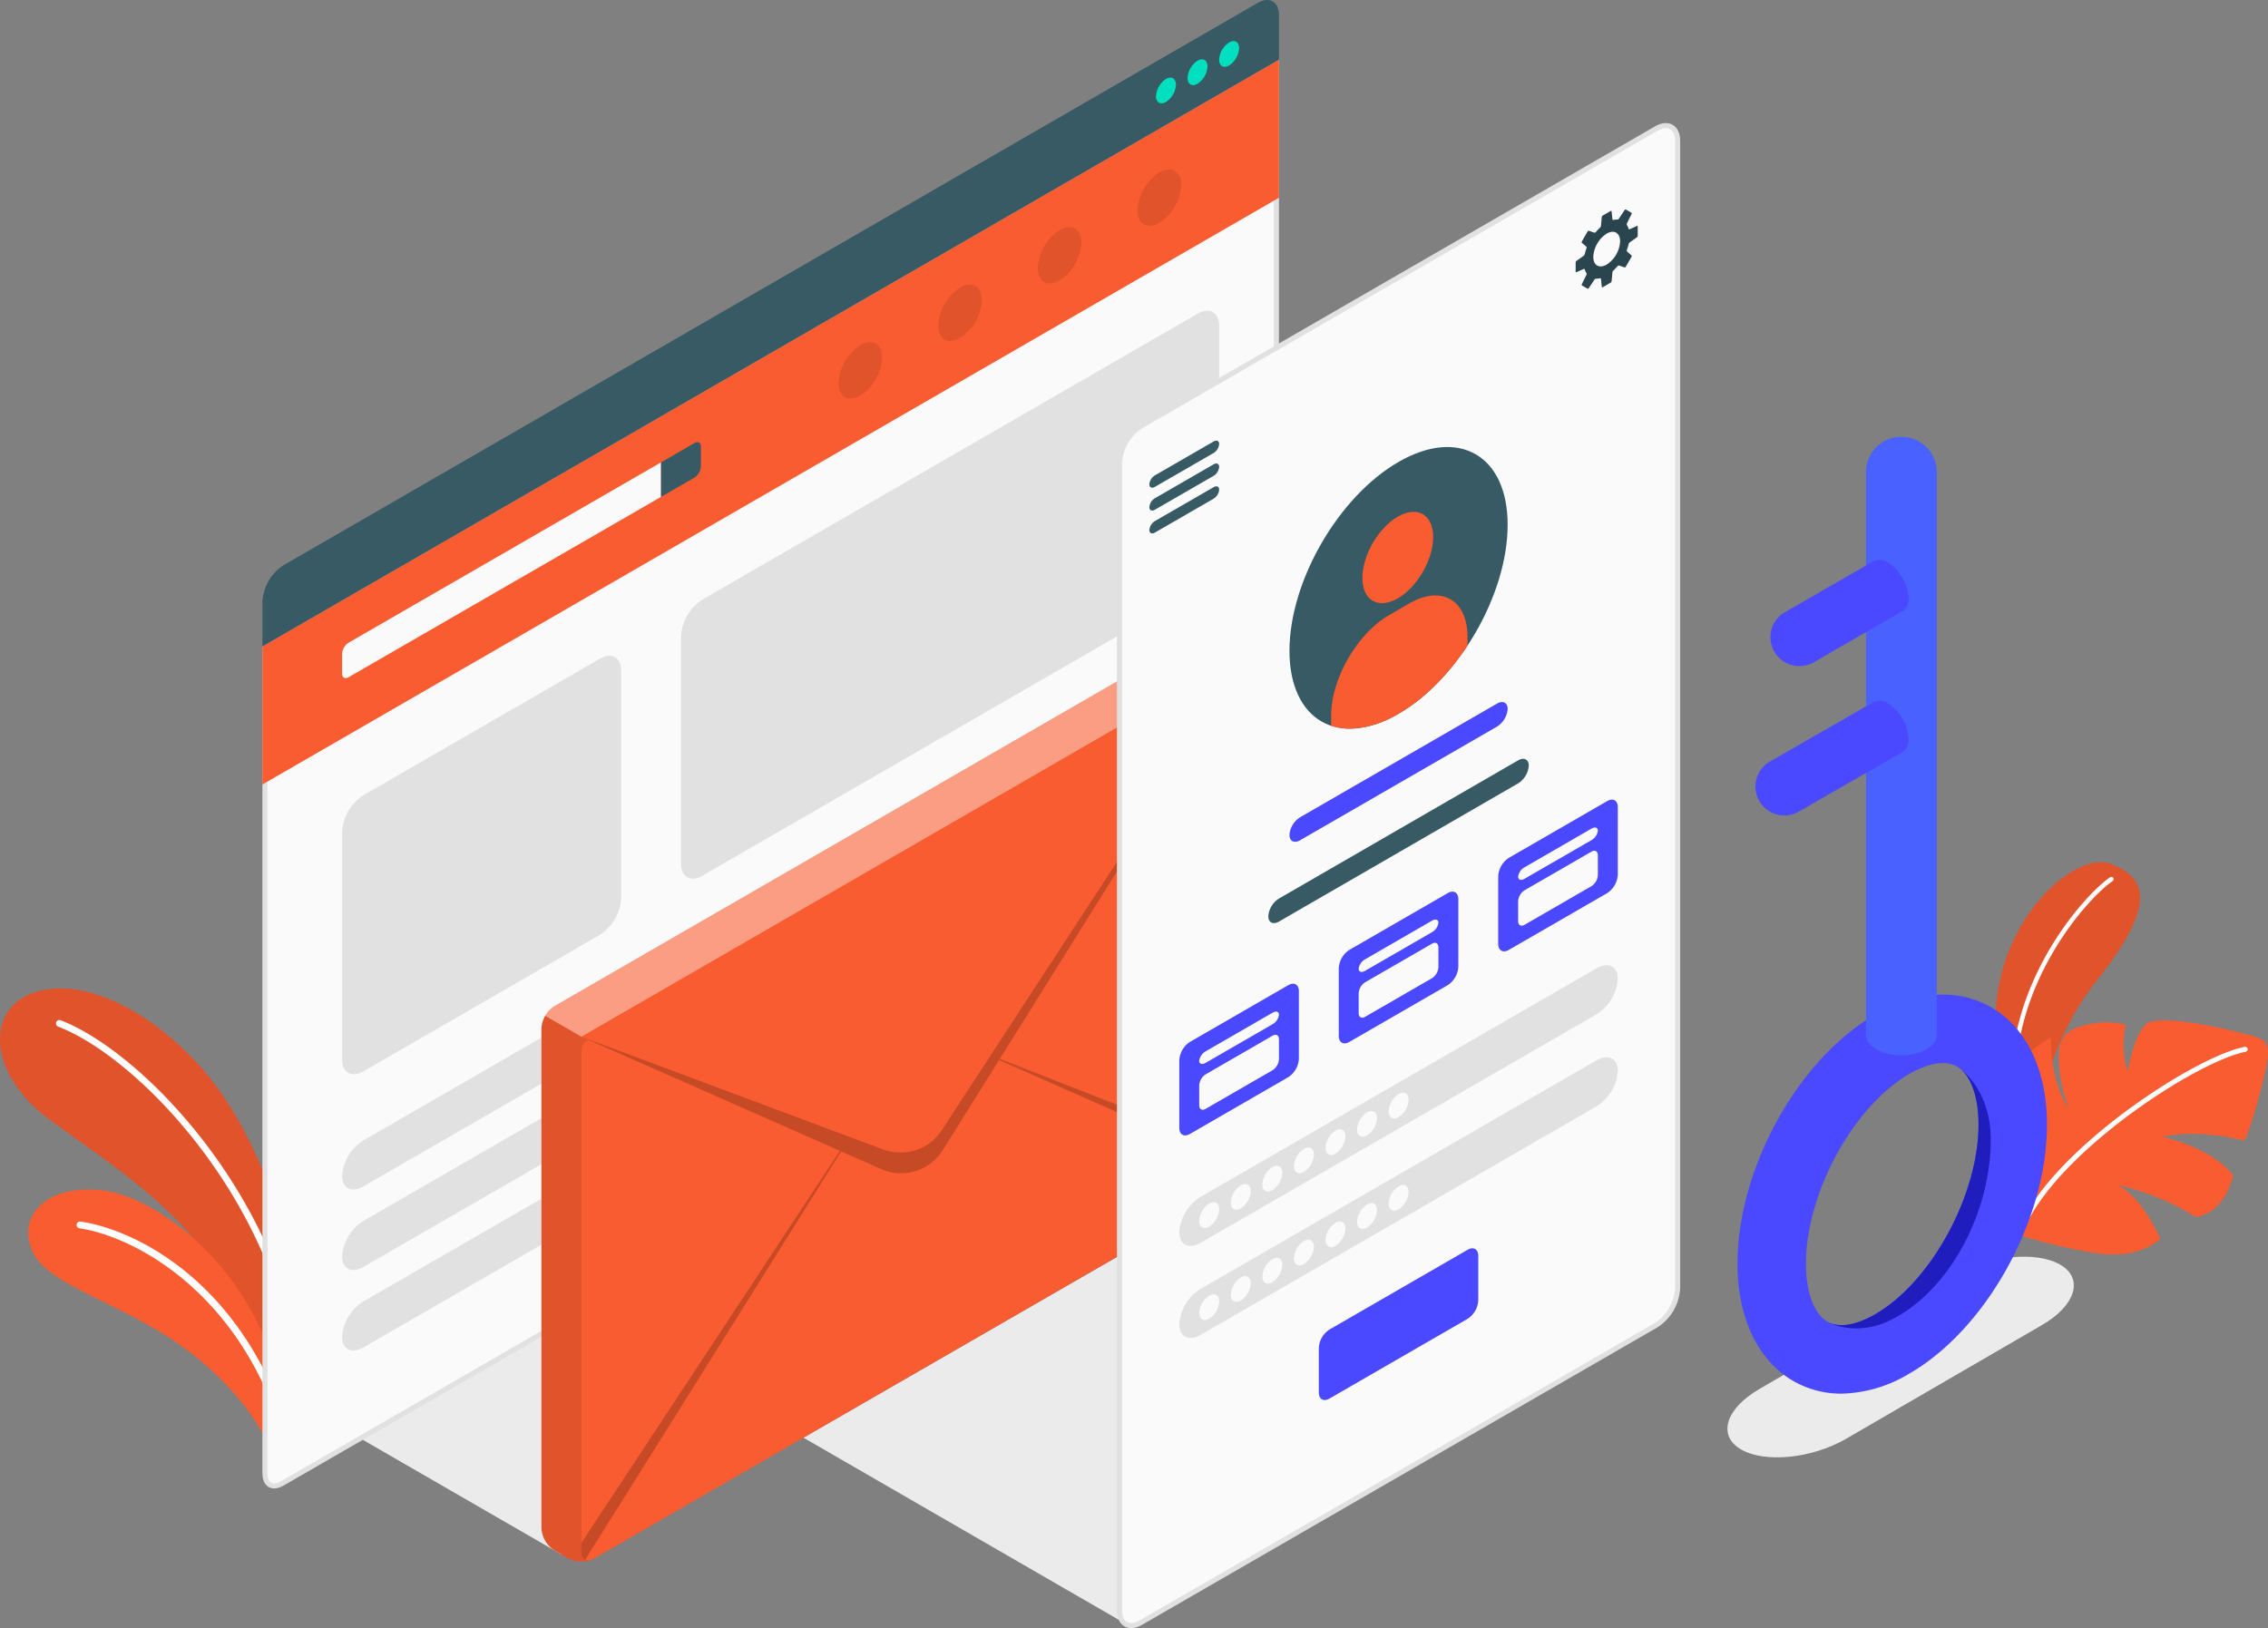 <svg xmlns="http://www.w3.org/2000/svg" width="522.946" height="375.517" viewBox="0 0 522.946 375.517"><rect x="0" y="0" width="522.946" height="375.517" fill="#808080" stroke="none"/><defs><style>.a{fill:#ebebeb;}.b{fill:#f95c30;}.c,.i{opacity:0.1;}.d,.k{fill:#fff;}.e,.f,.m{fill:#fafafa;}.e,.m{stroke-miterlimit:10;}.g{fill:#375a64;}.h{fill:#00dfbf;}.j,.s{fill:#e1e1e1;}.k{opacity:0.4;}.l{opacity:0.2;}.m{stroke:#e1e1e1;stroke-width:1.17px;}.n{fill:#2b454e;}.o{fill:#4b49ff;}.p{fill:#1f1dbe;}.q{fill:#4961ff;}.r,.s{stroke:none;}</style></defs><g transform="translate(-3607 -930)"><path class="a" d="M1193.153,394.212c5.5,3.177,16.319,2.084,24.158-2.441l45.186-26.242c7.839-4.526,9.722-10.777,4.207-13.96s-16.34-2.094-24.177,2.436l-45.15,26.254C1189.541,384.788,1187.649,391.036,1193.153,394.212Z" transform="translate(2815.305 870.092)"/><path class="a" d="M879.145,420.494l-45.959-26.535,45.959-26.535Z" transform="translate(2857.292 868.012)"/><path class="a" d="M1022.617,434.16l-74.076-42.8,74.093-42.711Z" transform="translate(2843.718 870.221)"/><g transform="translate(3607 1157.959)"><path class="b" d="M805.84,348.12c.129-10.75-7.379-33.11-18.366-47.2s-28.4-24.508-40.914-20.4c-11.651,3.829-10.577,19.067,3.38,29.324s34.967,23.182,40.948,40.694l12.733,21.551Z" transform="translate(-738.575 -279.615)"/><path class="c" d="M805.84,348.12c.129-10.75-7.379-33.11-18.366-47.2s-28.4-24.508-40.914-20.4c-11.651,3.829-10.577,19.067,3.38,29.324s34.967,23.182,40.948,40.694l12.733,21.551Z" transform="translate(-738.575 -279.615)"/><g transform="translate(12.904 7.293)"><path class="d" d="M808.177,363.811a.786.786,0,0,1-.7-.64c-6.757-36.783-36.085-66.966-53.774-73.771a.786.786,0,0,1-.451-1.015.778.778,0,0,1,1.016-.452c18.025,6.933,47.895,37.613,54.754,74.953a.784.784,0,0,1-.63.913A.741.741,0,0,1,808.177,363.811Z" transform="translate(-753.201 -287.88)"/></g><g transform="translate(6.503 46.381)"><path class="b" d="M801.569,392.448c-1.654-6.063-8.915-16.124-20.754-24.5-13.1-9.271-29.758-13.662-33.526-20.8-4.526-8.575,2.753-16.538,16.3-14.693S800.76,353.09,804.237,381Z" transform="translate(-745.946 -332.181)"/><g transform="translate(11.158 7.396)"><path class="d" d="M805.758,387.124a.787.787,0,0,1-.671-.527c-10.876-31.572-34.728-42.9-45.82-44.471a.785.785,0,0,1-.667-.888.775.775,0,0,1,.888-.668c12.266,1.743,35.985,13.289,47.085,45.515a.787.787,0,0,1-.487,1A.767.767,0,0,1,805.758,387.124Z" transform="translate(-758.592 -340.563)"/></g></g></g><g transform="translate(4066.754 1128.858)"><g transform="translate(0.345)"><path class="b" d="M1268.368,313.641s1.508-22.664,14.864-39.489,12.535-23.751,3.326-27.147-30.6,16.88-25.841,44.033S1268.368,313.641,1268.368,313.641Z" transform="translate(-1260.035 -246.633)"/><path class="c" d="M1268.368,313.641s1.508-22.664,14.864-39.489,12.535-23.751,3.326-27.147-30.6,16.88-25.841,44.033S1268.368,313.641,1268.368,313.641Z" transform="translate(-1260.035 -246.633)"/><g transform="translate(3.63 3.403)"><path class="d" d="M1264.771,301.149a.526.526,0,0,1-.525-.493c-1.56-24.958,16.066-45.436,22.663-50.071a.526.526,0,1,1,.6.861c-6.468,4.545-23.75,24.634-22.217,49.145a.527.527,0,0,1-.492.558Z" transform="translate(-1264.149 -250.489)"/></g></g><g transform="translate(0 36.468)"><path class="b" d="M1264.69,337.22a119.6,119.6,0,0,0,18.392,4.427c10.343,1.638,14.907-3.309,14.907-3.309s-4.073-9.7-9.947-12.421c0,0,9.958,2.029,17.951,7.363,0,0,6.316.1,8.829-9.543,0,0-3.743-5.8-16.3-8.934,0,0,7.638-1.923,18.646.885.825.328,4.344-12.135,5.408-17.885s-1.247-5.688-5.729-6.886-19.329-4.531-22.135-2.066-4.232,10.895-4.232,10.895a19.877,19.877,0,0,1-.421-10.684s-4.034-1.577-10.293.244c-5.121,1.489-5.371,4.974-5.139,8.912a38.523,38.523,0,0,0,2.216,10s-3.992-5.117-4.114-16.207c0,0-10.478,5.2-12.268,15.606C1259.5,313.234,1258.126,329.749,1264.69,337.22Z" transform="translate(-1259.644 -287.965)"/><g transform="translate(6.441 6.102)"><path class="d" d="M1267.525,336.012a.583.583,0,0,0,.524-.329c8.346-17.34,39.376-37.488,50.491-39.65a.582.582,0,0,0-.223-1.143c-11.3,2.2-42.838,22.671-51.315,40.288a.58.58,0,0,0,.271.776A.574.574,0,0,0,1267.525,336.012Z" transform="translate(-1266.944 -294.88)"/></g></g></g><g transform="translate(3667.502 930)"><g class="e" transform="translate(-807.147 -23.089)"><path class="r" d="M 809.858 365.79 C 809.858 365.79 809.858 365.79 809.858 365.79 C 808.527 365.789 807.732 364.701 807.732 362.876 L 807.732 172.515 L 1040.954 37.863 L 1040.955 227.548 C 1040.955 228.958 1040.474 230.569 1039.599 232.085 C 1038.724 233.6 1037.57 234.823 1036.349 235.528 L 811.753 365.199 C 811.084 365.585 810.429 365.79 809.858 365.79 Z"/><path class="s" d="M 809.858 366.374 L 809.858 365.205 C 810.326 365.205 810.88 365.027 811.461 364.692 L 1036.056 235.022 C 1038.395 233.671 1040.37 230.249 1040.37 227.548 L 1040.369 38.876 L 808.317 172.852 L 808.317 362.876 C 808.317 363.576 808.467 365.205 809.858 365.205 L 809.858 366.374 M 809.858 366.374 C 808.251 366.374 807.147 365.093 807.147 362.876 L 807.147 172.177 L 1041.539 36.85 L 1041.54 227.548 C 1041.54 230.673 1039.347 234.472 1036.641 236.035 L 812.046 365.705 C 811.259 366.159 810.517 366.375 809.858 366.374 Z"/></g><path class="b" d="M807.147,172.177v31.844L1041.538,68.7l0-31.845Z" transform="translate(-807.147 -23.089)"/><path class="f" d="M827.981,186.263v4.566c0,.933.662,1.316,1.47.849l72.064-41.606v-7.96L829.45,183.717A3.26,3.26,0,0,0,827.981,186.263Z" transform="translate(-809.598 -35.475)"/><path class="g" d="M919.045,137.03c.812-.469,1.47-.088,1.47.849v4.567a3.249,3.249,0,0,1-1.47,2.546l-7.722,4.458v-7.96Z" transform="translate(-819.405 -34.854)"/><path class="g" d="M807.147,160.079a10.83,10.83,0,0,1,4.9-8.486L1036.64,21.923c2.706-1.563,4.9-.3,4.9,2.829V35.015L807.147,170.342Z" transform="translate(-807.147 -21.253)"/><g transform="translate(206.045 9.478)"><path class="h" d="M1042.969,41.85a5.079,5.079,0,0,0-2.3,3.98c0,1.466,1.029,2.06,2.3,1.327a5.079,5.079,0,0,0,2.3-3.98C1045.266,41.711,1044.237,41.117,1042.969,41.85Z" transform="translate(-1040.671 -33.118)"/><path class="h" d="M1051.219,37.079a5.078,5.078,0,0,0-2.3,3.981c0,1.466,1.029,2.059,2.3,1.327a5.082,5.082,0,0,0,2.3-3.981C1053.517,36.941,1052.488,36.347,1051.219,37.079Z" transform="translate(-1041.642 -32.556)"/><path class="h" d="M1059.47,32.309a5.077,5.077,0,0,0-2.3,3.98c0,1.466,1.029,2.06,2.3,1.327a5.079,5.079,0,0,0,2.3-3.98C1061.768,32.171,1060.739,31.576,1059.47,32.309Z" transform="translate(-1042.613 -31.995)"/></g><g class="i" transform="translate(132.854 39.093)"><path d="M988.786,96.349a11.106,11.106,0,0,0-5.023,8.7c0,3.2,2.249,4.5,5.023,2.9a11.1,11.1,0,0,0,5.023-8.7C993.809,96.046,991.56,94.747,988.786,96.349Z" transform="translate(-960.784 -69.102)"/><path d="M962.742,111.386a11.106,11.106,0,0,0-5.023,8.7c0,3.2,2.249,4.5,5.023,2.9a11.1,11.1,0,0,0,5.023-8.7C967.765,111.083,965.516,109.784,962.742,111.386Z" transform="translate(-957.719 -70.871)"/><path d="M1014.83,81.312a11.106,11.106,0,0,0-5.023,8.7c0,3.2,2.249,4.5,5.023,2.9a11.1,11.1,0,0,0,5.023-8.7C1019.853,81.009,1017.6,79.71,1014.83,81.312Z" transform="translate(-963.848 -67.333)"/><path d="M1040.875,66.246a11.106,11.106,0,0,0-5.023,8.7c0,3.2,2.249,4.5,5.023,2.9a11.1,11.1,0,0,0,5.023-8.7C1045.9,65.943,1043.649,64.644,1040.875,66.246Z" transform="translate(-966.913 -65.56)"/></g><path class="j" d="M832.881,224.836l54.545-31.491c2.705-1.562,4.9-.3,4.9,2.829v52.369a10.832,10.832,0,0,1-4.9,8.486L832.882,288.52c-2.706,1.563-4.9.3-4.9-2.828l0-52.37A10.83,10.83,0,0,1,832.881,224.836Z" transform="translate(-809.598 -41.425)"/><path class="j" d="M921.437,169.11l114.287-65.988c2.706-1.563,4.9-.3,4.9,2.829V158.32a10.827,10.827,0,0,1-4.9,8.485L921.438,232.794c-2.705,1.563-4.9.3-4.9-2.829l0-52.37A10.827,10.827,0,0,1,921.437,169.11Z" transform="translate(-820.019 -30.808)"/><g transform="translate(18.384 212.242)"><path class="j" d="M832.882,312.575,919.6,262.509c2.706-1.562,4.9-.453,4.9,2.478a10.5,10.5,0,0,1-4.9,8.135l-86.716,50.066c-2.706,1.562-4.9.453-4.9-2.478A10.5,10.5,0,0,1,832.882,312.575Z" transform="translate(-827.982 -261.801)"/><path class="j" d="M832.882,333.623,919.6,283.558c2.706-1.563,4.9-.453,4.9,2.478a10.5,10.5,0,0,1-4.9,8.135l-86.716,50.066c-2.706,1.563-4.9.453-4.9-2.478A10.506,10.506,0,0,1,832.882,333.623Z" transform="translate(-827.982 -264.278)"/><path class="j" d="M832.882,354.672,919.6,304.606c2.706-1.562,4.9-.453,4.9,2.478a10.5,10.5,0,0,1-4.9,8.135l-86.716,50.066c-2.706,1.562-4.9.453-4.9-2.478A10.5,10.5,0,0,1,832.882,354.672Z" transform="translate(-827.982 -266.755)"/></g></g><g transform="translate(3731.841 1074.566)"><g transform="translate(0.005 0.001)"><path class="b" d="M880.071,277.718a6.5,6.5,0,0,1,2.939-5.092l150.38-86.822a6.5,6.5,0,0,1,5.879,0l3.313,1.913a6.5,6.5,0,0,1,2.939,5.091V308.077a6.523,6.523,0,0,1-2.939,5.092L892.2,399.991a6.521,6.521,0,0,1-5.879,0l-3.312-1.913a6.521,6.521,0,0,1-2.94-5.092Z" transform="translate(-880.071 -185.101)"/></g><path class="k" d="M881.043,274.822l8.343,4.811,155.387-89.722a6.079,6.079,0,0,0-2.072-2.2l-3.324-1.9a6.423,6.423,0,0,0-5.868,0l-150.38,86.816A6,6,0,0,0,881.043,274.822Z" transform="translate(-880.18 -185.1)"/><path class="c" d="M880.065,289.68V404.949a6.482,6.482,0,0,0,2.949,5.089l3.31,1.919a4.689,4.689,0,0,0,.806.362,6.4,6.4,0,0,0,1.21.278,7.223,7.223,0,0,0,2.322-.084c.195-.041.389-.1.57-.153a2.554,2.554,0,0,0,.348-.139,1.743,1.743,0,0,1-1.4-.028,2.036,2.036,0,0,1-.9-1.933V294.993a2.575,2.575,0,0,1,1.53-2.5l-1.53-.89-8.343-4.811A6.037,6.037,0,0,0,880.065,289.68Z" transform="translate(-880.065 -197.066)"/><path class="l" d="M890.5,280.233l69.641,26.018a11.314,11.314,0,0,0,13.434-4.421L984.757,284.7l61.684-94.5-59.455,95.148,59.761,23.388a6.131,6.131,0,0,1-.918,2.934l-59.01-26.054-13,20.8a11.317,11.317,0,0,1-14.17,4.353l-9.253-4.084-59,94.154a2.036,2.036,0,0,1-.9-1.933v-1.919l59.614-90.429Z" transform="translate(-881.293 -185.699)"/></g><g transform="translate(3865.128 958.972)"><path class="m" d="M1031.128,131.884V396.53c0,3.124,2.193,4.39,4.9,2.829l118.889-68.64a10.83,10.83,0,0,0,4.9-8.485V57.587c0-3.124-2.194-4.39-4.9-2.828L1036.028,123.4A10.83,10.83,0,0,0,1031.128,131.884Z" transform="translate(-1031.128 -54.089)"/><path class="g" d="M1038.937,146.505a2.686,2.686,0,0,1,1.274-2.063l13.543-7.816c.7-.406,1.273-.141,1.273.591a2.686,2.686,0,0,1-1.274,2.062l-13.542,7.817C1039.507,147.5,1038.937,147.238,1038.937,146.505Z" transform="translate(-1032.047 -63.779)"/><path class="g" d="M1038.937,152.478a2.683,2.683,0,0,1,1.274-2.062l13.543-7.817c.7-.406,1.273-.141,1.273.591a2.686,2.686,0,0,1-1.274,2.062l-13.542,7.817C1039.507,153.475,1038.937,153.21,1038.937,152.478Z" transform="translate(-1032.047 -64.482)"/><path class="g" d="M1038.937,158.451a2.683,2.683,0,0,1,1.274-2.062l13.543-7.817c.7-.406,1.273-.141,1.273.591a2.686,2.686,0,0,1-1.274,2.062l-13.542,7.817C1039.507,159.448,1038.937,159.183,1038.937,158.451Z" transform="translate(-1032.047 -65.185)"/><path class="n" d="M1164.65,82.073V79.959a.136.136,0,0,0-.208-.134l-1.63.734a.193.193,0,0,1-.271-.126,3.631,3.631,0,0,0-.363-.807.453.453,0,0,1-.025-.394l1.086-2.19a.247.247,0,0,0-.1-.319l-1.179-.68a.245.245,0,0,0-.324.076l-1.353,2.036a.45.45,0,0,1-.354.176,3.642,3.642,0,0,0-.881.089.193.193,0,0,1-.244-.172l-.178-1.778a.136.136,0,0,0-.221-.113l-1.831,1.056a.5.5,0,0,0-.218.342l-.183,2.036a.679.679,0,0,1-.19.38,11.017,11.017,0,0,0-1.016,1.076.351.351,0,0,1-.359.1l-1.175-.41a.287.287,0,0,0-.33.123l-1.346,2.33a.287.287,0,0,0,.059.347l.942.813a.349.349,0,0,1,.092.363,10.992,10.992,0,0,0-.423,1.418.686.686,0,0,1-.234.356l-1.672,1.176a.5.5,0,0,0-.187.36v2.114a.136.136,0,0,0,.208.134l1.629-.734a.193.193,0,0,1,.272.125,3.643,3.643,0,0,0,.363.808.447.447,0,0,1,.025.394l-1.085,2.189a.247.247,0,0,0,.1.319l1.178.68a.247.247,0,0,0,.325-.076l1.354-2.036a.448.448,0,0,1,.354-.176,3.654,3.654,0,0,0,.881-.09.194.194,0,0,1,.244.172l.178,1.779a.136.136,0,0,0,.221.113l1.831-1.057a.5.5,0,0,0,.218-.341l.183-2.036a.676.676,0,0,1,.19-.38,10.927,10.927,0,0,0,1.016-1.076.35.35,0,0,1,.36-.1l1.175.41a.285.285,0,0,0,.329-.123l1.346-2.33a.289.289,0,0,0-.059-.348l-.943-.812a.351.351,0,0,1-.091-.363,11,11,0,0,0,.423-1.419.678.678,0,0,1,.234-.355l1.672-1.177A.493.493,0,0,0,1164.65,82.073Zm-7.157,6.646c-1.707.986-3.092.187-3.092-1.785a6.836,6.836,0,0,1,3.092-5.356c1.708-.986,3.093-.186,3.093,1.786A6.833,6.833,0,0,1,1157.493,88.718Z" transform="translate(-1045.156 -56.669)"/><g transform="translate(39.191 74.127)"><path class="g" d="M1100.7,141.538c13.892-8.02,25.153-1.518,25.153,14.522s-11.261,35.545-25.153,43.566-25.152,1.518-25.152-14.522S1086.807,149.558,1100.7,141.538Z" transform="translate(-1075.546 -138.103)"/><path class="b" d="M1102.765,156.155c4.507-2.6,8.161-.493,8.161,4.711s-3.654,11.532-8.161,14.134-8.161.492-8.161-4.712S1098.258,158.756,1102.765,156.155Z" transform="translate(-1077.789 -140.096)"/><path class="b" d="M1117.887,186.476c0-8.55-6-12.016-13.406-7.741l-4.63,2.672c-7.4,4.275-13.406,14.671-13.406,23.221v2.332a13.754,13.754,0,0,0,4.322.666,22.675,22.675,0,0,0,11.214-3.435c6.035-3.485,11.571-9.139,15.906-15.733Z" transform="translate(-1076.829 -142.668)"/></g><path class="o" d="M1078,231.337l45.406-26.215c1.353-.781,2.45-.227,2.45,1.239a5.254,5.254,0,0,1-2.45,4.068L1078,236.644c-1.354.781-2.45.226-2.45-1.24A5.251,5.251,0,0,1,1078,231.337Z" transform="translate(-1036.355 -71.82)"/><path class="g" d="M1072.473,251.833l55.152-31.876c1.352-.781,2.449-.226,2.449,1.24a5.253,5.253,0,0,1-2.449,4.068l-55.152,31.876c-1.354.781-2.45.227-2.45-1.239A5.254,5.254,0,0,1,1072.473,251.833Z" transform="translate(-1035.705 -73.566)"/><path class="n" d="M1136.777,247.9l15.443-8.917c.812-.469,1.47-.255,1.47.478a2.943,2.943,0,0,1-1.47,2.176l-15.443,8.917c-.812.469-1.469.254-1.469-.478A2.941,2.941,0,0,1,1136.777,247.9Z" transform="translate(-1043.387 -75.817)"/><g transform="translate(13.789 197.905)"><path class="o" d="M1049.205,291.814l22.677-13.092c1.353-.782,2.449-.148,2.449,1.414v15.57a5.414,5.414,0,0,1-2.449,4.242l-22.677,13.093c-1.353.781-2.449.147-2.449-1.414v-15.57A5.415,5.415,0,0,1,1049.205,291.814Z" transform="translate(-1046.756 -278.387)"/><path class="f" d="M1053.435,294.85l15.443-8.918c.812-.469,1.47-.254,1.47.479a2.943,2.943,0,0,1-1.47,2.175l-15.443,8.917c-.812.469-1.469.255-1.469-.478A2.942,2.942,0,0,1,1053.435,294.85Z" transform="translate(-1047.369 -279.246)"/><path class="f" d="M1051.966,303.416v4.565c0,.938.657,1.317,1.469.849l15.443-8.917a3.249,3.249,0,0,0,1.47-2.546V292.8c0-.938-.657-1.317-1.469-.849l-15.444,8.917A3.251,3.251,0,0,0,1051.966,303.416Z" transform="translate(-1047.369 -279.96)"/></g><g transform="translate(50.556 176.677)"><path class="o" d="M1090.876,267.756l22.676-13.093c1.354-.781,2.449-.147,2.449,1.414v15.57a5.413,5.413,0,0,1-2.45,4.243l-22.676,13.092c-1.354.782-2.45.148-2.45-1.414V272A5.413,5.413,0,0,1,1090.876,267.756Z" transform="translate(-1088.426 -254.329)"/><path class="f" d="M1095.106,270.791l15.443-8.917c.812-.469,1.47-.254,1.47.478a2.943,2.943,0,0,1-1.47,2.176l-15.443,8.917c-.812.469-1.47.254-1.47-.478A2.946,2.946,0,0,1,1095.106,270.791Z" transform="translate(-1089.039 -255.188)"/><path class="f" d="M1093.636,279.358v4.565c0,.937.658,1.317,1.47.849l15.443-8.917a3.249,3.249,0,0,0,1.47-2.546v-4.566c0-.938-.658-1.317-1.47-.849l-15.443,8.917A3.25,3.25,0,0,0,1093.636,279.358Z" transform="translate(-1089.039 -255.902)"/></g><g transform="translate(87.323 155.449)"><path class="o" d="M1132.547,243.7l22.676-13.092c1.354-.781,2.45-.148,2.45,1.414v15.57a5.416,5.416,0,0,1-2.45,4.243l-22.676,13.092c-1.354.781-2.45.147-2.45-1.414v-15.57A5.413,5.413,0,0,1,1132.547,243.7Z" transform="translate(-1130.097 -230.27)"/><path class="f" d="M1136.777,246.732l15.442-8.917c.812-.469,1.47-.255,1.47.478a2.946,2.946,0,0,1-1.47,2.176l-15.442,8.916c-.812.469-1.47.255-1.47-.478A2.943,2.943,0,0,1,1136.777,246.732Z" transform="translate(-1130.71 -231.128)"/><path class="f" d="M1135.307,255.3v4.565c0,.938.658,1.317,1.47.849l15.442-8.917a3.249,3.249,0,0,0,1.47-2.546v-4.566c0-.937-.658-1.317-1.47-.849l-15.443,8.918A3.249,3.249,0,0,0,1135.307,255.3Z" transform="translate(-1130.71 -231.843)"/></g><path class="j" d="M1051.656,326.98l91.312-52.719c2.705-1.563,4.9-.453,4.9,2.478a10.5,10.5,0,0,1-4.9,8.135l-91.312,52.719c-2.706,1.563-4.9.453-4.9-2.478A10.5,10.5,0,0,1,1051.656,326.98Z" transform="translate(-1032.967 -79.914)"/><path class="j" d="M1051.656,351.039l91.312-52.719c2.705-1.563,4.9-.453,4.9,2.479a10.507,10.507,0,0,1-4.9,8.135l-91.312,52.719c-2.706,1.562-4.9.453-4.9-2.478A10.5,10.5,0,0,1,1051.656,351.039Z" transform="translate(-1032.967 -82.745)"/><path class="o" d="M1085.667,366.291l31.868-18.4c1.354-.782,2.45-.148,2.45,1.414v10.263a5.413,5.413,0,0,1-2.45,4.243l-31.867,18.4c-1.353.781-2.45.147-2.45-1.414V370.533A5.414,5.414,0,0,1,1085.667,366.291Z" transform="translate(-1037.258 -88.622)"/><g transform="translate(18.385 223.056)"><path class="f" d="M1054.263,335.83a5.079,5.079,0,0,0-2.3,3.98c0,1.466,1.029,2.06,2.3,1.327a5.079,5.079,0,0,0,2.3-3.98C1056.56,335.692,1055.531,335.1,1054.263,335.83Z" transform="translate(-1051.965 -310.262)"/><path class="f" d="M1062.514,331.059a5.082,5.082,0,0,0-2.3,3.981c0,1.466,1.029,2.059,2.3,1.327a5.08,5.08,0,0,0,2.3-3.981C1064.811,330.921,1063.782,330.327,1062.514,331.059Z" transform="translate(-1052.936 -309.7)"/><path class="f" d="M1070.765,326.289a5.076,5.076,0,0,0-2.3,3.98c0,1.466,1.028,2.06,2.3,1.327a5.079,5.079,0,0,0,2.3-3.98C1073.062,326.151,1072.033,325.556,1070.765,326.289Z" transform="translate(-1053.907 -309.139)"/><path class="f" d="M1079.016,321.518a5.081,5.081,0,0,0-2.3,3.981c0,1.466,1.029,2.059,2.3,1.327a5.079,5.079,0,0,0,2.3-3.98C1081.313,321.38,1080.284,320.786,1079.016,321.518Z" transform="translate(-1054.878 -308.578)"/><path class="f" d="M1087.266,316.748a5.078,5.078,0,0,0-2.3,3.98c0,1.466,1.029,2.06,2.3,1.328a5.082,5.082,0,0,0,2.3-3.981C1089.564,316.61,1088.535,316.015,1087.266,316.748Z" transform="translate(-1055.849 -308.016)"/><path class="f" d="M1095.516,311.977a5.082,5.082,0,0,0-2.3,3.981c0,1.466,1.029,2.06,2.3,1.327a5.078,5.078,0,0,0,2.3-3.98C1097.815,311.84,1096.786,311.245,1095.516,311.977Z" transform="translate(-1056.819 -307.455)"/><path class="f" d="M1103.768,307.207a5.081,5.081,0,0,0-2.3,3.981c0,1.466,1.029,2.059,2.3,1.327a5.081,5.081,0,0,0,2.3-3.981C1106.066,307.069,1105.037,306.475,1103.768,307.207Z" transform="translate(-1057.79 -306.894)"/></g><g transform="translate(18.385 244.307)"><path class="f" d="M1054.263,359.915a5.079,5.079,0,0,0-2.3,3.98c0,1.466,1.029,2.06,2.3,1.327a5.079,5.079,0,0,0,2.3-3.98C1056.56,359.777,1055.531,359.182,1054.263,359.915Z" transform="translate(-1051.965 -334.347)"/><path class="f" d="M1062.514,355.144a5.082,5.082,0,0,0-2.3,3.981c0,1.466,1.029,2.059,2.3,1.327a5.08,5.08,0,0,0,2.3-3.981C1064.811,355.006,1063.782,354.412,1062.514,355.144Z" transform="translate(-1052.936 -333.785)"/><path class="f" d="M1070.765,350.374a5.076,5.076,0,0,0-2.3,3.98c0,1.466,1.028,2.06,2.3,1.327a5.079,5.079,0,0,0,2.3-3.98C1073.062,350.236,1072.033,349.641,1070.765,350.374Z" transform="translate(-1053.907 -333.224)"/><path class="f" d="M1079.016,345.6a5.081,5.081,0,0,0-2.3,3.981c0,1.466,1.029,2.06,2.3,1.327a5.079,5.079,0,0,0,2.3-3.98C1081.313,345.465,1080.284,344.871,1079.016,345.6Z" transform="translate(-1054.878 -332.663)"/><path class="f" d="M1087.266,340.833a5.077,5.077,0,0,0-2.3,3.98c0,1.466,1.029,2.06,2.3,1.328a5.082,5.082,0,0,0,2.3-3.981C1089.564,340.695,1088.535,340.1,1087.266,340.833Z" transform="translate(-1055.849 -332.101)"/><path class="f" d="M1095.516,336.062a5.082,5.082,0,0,0-2.3,3.981c0,1.466,1.029,2.06,2.3,1.327a5.078,5.078,0,0,0,2.3-3.98C1097.815,335.925,1096.786,335.33,1095.516,336.062Z" transform="translate(-1056.819 -331.54)"/><path class="f" d="M1103.768,331.292a5.081,5.081,0,0,0-2.3,3.981c0,1.466,1.029,2.059,2.3,1.327a5.081,5.081,0,0,0,2.3-3.981C1106.066,331.154,1105.037,330.56,1103.768,331.292Z" transform="translate(-1057.79 -330.979)"/></g></g><g transform="translate(4007.628 1030.743)"><g transform="translate(0 128.645)"><path class="o" d="M1216.6,373.273a22.031,22.031,0,0,1-11.142-2.946c-8.154-4.708-12.83-14.56-12.83-27.031,0-21.93,13.939-47.157,31.732-57.43,9.581-5.53,19.1-6.131,26.8-1.686,8.154,4.708,12.83,14.56,12.83,27.031,0,21.93-13.939,47.157-31.732,57.43A31.526,31.526,0,0,1,1216.6,373.273Zm23.376-76.24c-2.854,0-5.869,1.434-7.723,2.5-12.923,7.461-23.839,27.5-23.839,43.759,0,6.581,1.846,11.575,4.937,13.36,3.521,2.032,8.409-.185,11.01-1.686,12.923-7.461,23.839-27.5,23.839-43.759,0-6.581-1.846-11.575-4.937-13.361A6.49,6.49,0,0,0,1239.981,297.033Z" transform="translate(-1192.633 -281.233)"/><path class="p" d="M1253.792,316.939c0-12.317-7.76-16.873-7.76-16.873h0c3.091,1.786,4.937,6.78,4.937,13.361,0,16.259-10.917,36.3-23.84,43.759-2.6,1.5-7.489,3.718-11.009,1.687,0,0,6.549,4.064,15.6-.872C1244.816,350.855,1253.792,333.2,1253.792,316.939Z" transform="translate(-1195.397 -283.449)"/></g><path class="q" d="M1242.53,143.593a8.161,8.161,0,0,0-16.322,0v.022h0V273.4h0c0,1.206.8,2.412,2.39,3.333a12.759,12.759,0,0,0,11.542,0c1.593-.92,2.39-2.126,2.39-3.333h0V143.615h0Z" transform="translate(-1196.584 -135.432)"/><path class="o" d="M1233.072,176.376a10.42,10.42,0,0,0-4.713-8.163,3.273,3.273,0,0,0-3.372-.3l0-.006-20.137,11.6-.487.29a1.117,1.117,0,0,0-.2.116,6.358,6.358,0,0,0-.963.789,6.67,6.67,0,0,0,7.866,10.6c.128-.07.256-.151.383-.221l20.265-11.671,0-.005A3.319,3.319,0,0,0,1233.072,176.376Z" transform="translate(-1193.644 -139.214)"/><path class="o" d="M1232.61,213.212a10.417,10.417,0,0,0-4.714-8.163,3.273,3.273,0,0,0-3.372-.3l0-.007-23.6,13.554-.487.289a1.114,1.114,0,0,0-.2.116,6.324,6.324,0,0,0-.963.789,6.67,6.67,0,0,0,7.866,10.6c.128-.07.255-.151.383-.221l23.729-13.624,0,0A3.321,3.321,0,0,0,1232.61,213.212Z" transform="translate(-1193.182 -143.549)"/></g></g></svg>